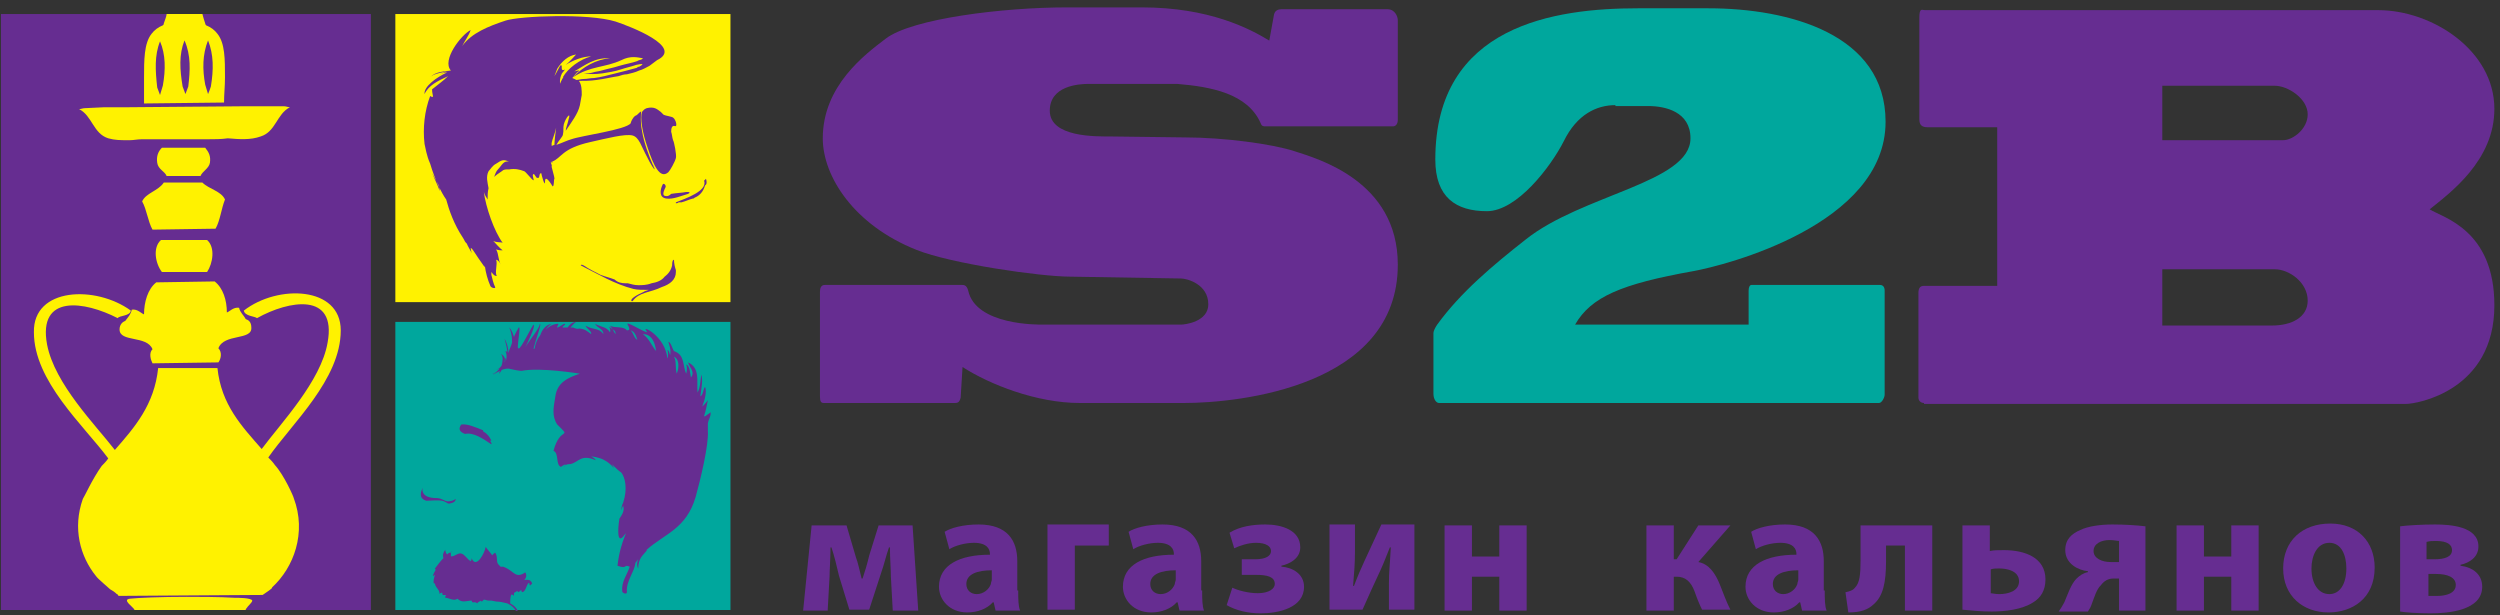 <?xml version="1.0" encoding="UTF-8"?>
<svg width="191px" height="47px" viewBox="0 0 191 47" version="1.1" xmlns="http://www.w3.org/2000/svg" xmlns:xlink="http://www.w3.org/1999/xlink">
<rect x="0" y="0" width="191" height="47" fill="#333333" stroke="none"/>
<g transform="translate(61, 40)" fill="#662D91" fill-rule="nonzero">
    <path d="M1.009,0.14 L3.675,0.14 L4.396,2.59 C4.54,2.94 4.684,3.64 4.828,4.2 L4.901,4.2 C5.045,3.78 5.261,3.08 5.405,2.45 L6.126,0.14 L8.72,0.14 L9.153,6.65 L7.207,6.65 L7.063,4.06 C7.063,3.5 6.991,2.59 6.991,1.82 L6.918,1.82 C6.63,2.66 6.63,2.87 6.27,3.92 L5.405,6.58 L3.892,6.58 L3.099,3.99 C2.955,3.36 2.739,2.45 2.522,1.82 L2.45,1.82 C2.45,2.66 2.378,3.57 2.378,4.06 L2.234,6.65 L0.36,6.65 L1.009,0.14 Z"></path>
    <path d="M16.792,5.11 C16.792,5.74 16.792,6.3 16.936,6.65 L15.062,6.65 L14.918,6.02 L14.846,6.02 C14.413,6.51 13.693,6.79 12.9,6.79 C11.531,6.79 10.738,5.81 10.738,4.83 C10.738,3.15 12.323,2.38 14.63,2.38 L14.63,2.31 C14.63,1.96 14.413,1.47 13.404,1.47 C12.756,1.47 11.963,1.68 11.531,1.96 L11.17,0.63 C11.603,0.35 12.54,0.07 13.765,0.07 C15.999,0.07 16.72,1.33 16.72,2.87 L16.72,5.11 L16.792,5.11 Z M14.774,3.57 C13.693,3.57 12.828,3.85 12.828,4.62 C12.828,5.11 13.188,5.39 13.621,5.39 C14.125,5.39 14.558,5.04 14.702,4.62 C14.702,4.48 14.774,4.41 14.774,4.27 L14.774,3.57 L14.774,3.57 Z" ></path>
    <polygon points="23.71 0.14 23.71 1.68 21.116 1.68 21.116 6.58 19.026 6.58 19.026 0.07 23.71 0.07"></polygon>
    <path d="M30.845,5.11 C30.845,5.74 30.845,6.3 30.989,6.65 L29.115,6.65 L28.971,6.02 L28.899,6.02 C28.466,6.51 27.746,6.79 26.953,6.79 C25.584,6.79 24.791,5.81 24.791,4.83 C24.791,3.15 26.377,2.38 28.683,2.38 L28.683,2.31 C28.683,1.96 28.466,1.47 27.458,1.47 C26.809,1.47 26.016,1.68 25.584,1.96 L25.223,0.63 C25.656,0.35 26.593,0.07 27.818,0.07 C30.052,0.07 30.773,1.33 30.773,2.87 L30.773,5.11 L30.845,5.11 Z M28.827,3.57 C27.746,3.57 26.881,3.85 26.881,4.62 C26.881,5.11 27.241,5.39 27.674,5.39 C28.178,5.39 28.611,5.04 28.755,4.62 C28.755,4.48 28.827,4.41 28.827,4.27 L28.827,3.57 Z" ></path>
    <path d="M33.872,2.73 L34.88,2.73 C35.745,2.73 36.106,2.45 36.106,2.1 C36.106,1.75 35.745,1.47 34.953,1.47 C34.376,1.47 33.727,1.68 33.295,1.89 L32.935,0.7 C33.727,0.21 34.736,0.07 35.673,0.07 C36.898,0.07 38.34,0.49 38.34,1.82 C38.34,2.66 37.547,3.08 36.898,3.22 L36.898,3.29 C37.763,3.36 38.628,3.85 38.628,4.83 C38.628,6.44 36.682,6.86 35.313,6.86 C34.376,6.86 33.439,6.65 32.718,6.23 L33.151,4.9 C33.583,5.11 34.376,5.32 35.097,5.32 C35.961,5.32 36.394,4.97 36.394,4.62 C36.394,4.06 35.817,3.92 34.953,3.92 L33.872,3.92 L33.872,2.73 Z" ></path>
    <path d="M42.52,0.14 L42.52,2.1 C42.52,3.15 42.447,3.85 42.375,4.76 L42.447,4.76 C42.736,3.99 42.952,3.5 43.24,2.87 L44.537,0.07 L47.06,0.07 L47.06,6.58 L45.114,6.58 L45.114,4.62 C45.114,3.64 45.186,3.22 45.258,1.82 L45.186,1.82 C44.898,2.52 44.754,2.94 44.465,3.57 C44.033,4.48 43.528,5.6 43.096,6.58 L40.574,6.58 L40.574,0.07 L42.52,0.07 L42.52,0.14 Z" ></path>
    <polygon points="51.456 0.14 51.456 2.52 53.546 2.52 53.546 0.14 55.636 0.14 55.636 6.65 53.546 6.65 53.546 4.06 51.456 4.06 51.456 6.65 49.366 6.65 49.366 0.14"></polygon>
    <path d="M66.878,0.14 L66.878,2.73 L67.094,2.73 L68.752,0.14 L71.202,0.14 L68.752,2.94 C69.545,3.08 70.049,3.78 70.409,4.69 C70.626,5.25 70.914,6.02 71.202,6.58 L69.04,6.58 C68.896,6.3 68.68,5.81 68.464,5.18 C68.175,4.41 67.743,4.06 67.094,4.06 L66.878,4.06 L66.878,6.65 L64.788,6.65 L64.788,0.14 L66.878,0.14 L66.878,0.14 Z"></path>
    <path d="M78.409,5.11 C78.409,5.74 78.409,6.3 78.553,6.65 L76.679,6.65 L76.535,6.02 L76.463,6.02 C76.031,6.51 75.31,6.79 74.517,6.79 C73.148,6.79 72.355,5.81 72.355,4.83 C72.355,3.15 73.941,2.38 76.247,2.38 L76.247,2.31 C76.247,1.96 76.031,1.47 75.022,1.47 C74.373,1.47 73.58,1.68 73.148,1.96 L72.788,0.63 C73.22,0.35 74.157,0.07 75.382,0.07 C77.616,0.07 78.337,1.33 78.337,2.87 L78.337,5.11 L78.409,5.11 Z M76.391,3.57 C75.31,3.57 74.445,3.85 74.445,4.62 C74.445,5.11 74.806,5.39 75.238,5.39 C75.742,5.39 76.175,5.04 76.319,4.62 C76.319,4.48 76.391,4.41 76.391,4.27 L76.391,3.57 Z"></path>
    <path d="M86.625,0.14 L86.625,6.65 L84.535,6.65 L84.535,1.68 L83.093,1.68 L83.093,2.87 C83.093,4.48 82.877,5.53 82.156,6.16 C81.724,6.58 81.147,6.79 80.211,6.79 L79.994,5.25 C80.283,5.18 80.571,5.11 80.715,4.9 C81.075,4.55 81.147,3.92 81.147,2.8 L81.147,0.14 L86.625,0.14 L86.625,0.14 Z"></path>
    <path d="M91.021,0.14 L91.021,2.1 C91.309,2.03 91.669,2.03 92.102,2.03 C93.687,2.03 95.273,2.59 95.273,4.27 C95.273,5.11 94.912,5.67 94.336,6.02 C93.471,6.58 92.174,6.72 91.165,6.72 C90.372,6.72 89.651,6.65 88.931,6.58 L88.931,0.14 L91.021,0.14 Z M91.021,5.32 C91.237,5.32 91.381,5.39 91.741,5.39 C92.39,5.39 93.255,5.18 93.255,4.41 C93.255,3.64 92.39,3.43 91.741,3.43 C91.453,3.43 91.309,3.43 91.093,3.5 L91.093,5.32 L91.021,5.32 Z"></path>
    <path d="M102.984,6.65 L100.894,6.65 L100.894,4.2 L100.461,4.2 C100.029,4.2 99.741,4.41 99.525,4.69 C99.164,5.04 99.02,5.6 98.804,6.16 C98.732,6.37 98.66,6.51 98.516,6.72 L96.282,6.72 C96.426,6.51 96.57,6.3 96.714,6.02 C96.93,5.53 97.218,4.62 97.651,4.2 C97.867,3.99 98.155,3.78 98.516,3.71 L98.516,3.64 C97.795,3.57 96.786,3.08 96.786,2.03 C96.786,1.19 97.291,0.77 97.939,0.49 C98.516,0.21 99.453,0.07 100.389,0.07 C101.398,0.07 102.335,0.14 102.912,0.21 L102.912,6.65 L102.984,6.65 Z M100.894,1.33 C100.75,1.33 100.534,1.26 100.173,1.26 C99.525,1.26 98.948,1.54 98.948,2.1 C98.948,2.66 99.597,2.94 100.245,2.94 C100.606,2.94 100.75,2.94 100.894,2.94 L100.894,1.33 L100.894,1.33 Z"></path>
    <polygon points="107.38 0.14 107.38 2.52 109.47 2.52 109.47 0.14 111.56 0.14 111.56 6.65 109.47 6.65 109.47 4.06 107.38 4.06 107.38 6.65 105.29 6.65 105.29 0.14"></polygon>
    <path d="M120.424,3.36 C120.424,5.74 118.694,6.79 116.893,6.79 C114.947,6.79 113.434,5.53 113.434,3.43 C113.434,1.33 114.875,0 117.037,0 C119.127,0 120.424,1.4 120.424,3.36 Z M115.596,3.43 C115.596,4.55 116.1,5.39 116.965,5.39 C117.758,5.39 118.262,4.62 118.262,3.43 C118.262,2.45 117.902,1.47 116.965,1.47 C116.028,1.47 115.596,2.45 115.596,3.43 Z"></path>
    <path d="M122.37,0.21 C122.874,0.14 124.027,0.07 125.036,0.07 C126.189,0.07 128.351,0.21 128.351,1.75 C128.351,2.59 127.631,3.01 126.982,3.15 L126.982,3.22 C127.991,3.36 128.64,3.92 128.64,4.83 C128.64,6.65 126.045,6.86 124.676,6.86 C123.739,6.86 122.73,6.79 122.37,6.72 L122.37,0.21 L122.37,0.21 Z M124.46,5.53 C124.676,5.53 124.82,5.53 125.18,5.53 C125.901,5.53 126.622,5.32 126.622,4.69 C126.622,4.13 126.045,3.85 125.108,3.85 L124.532,3.85 L124.532,5.53 L124.46,5.53 Z M124.46,2.73 L124.964,2.73 C125.829,2.73 126.334,2.52 126.334,2.03 C126.334,1.61 125.973,1.33 125.108,1.33 C124.82,1.33 124.676,1.33 124.388,1.4 L124.388,2.73 L124.46,2.73 Z"></path>
</g>
<g transform="translate(62, 0)" fill-rule="nonzero">
    <path d="M35.332,1.127 C35.403,0.775 35.69,0.705 35.905,0.705 L44.003,0.705 C44.577,0.705 44.792,1.268 44.792,1.55 L44.792,9.159 C44.792,9.441 44.648,9.652 44.433,9.652 L34.687,9.652 C34.543,9.652 34.4,9.652 34.328,9.441 C33.325,7.116 30.458,6.623 27.95,6.411 L21.142,6.411 C20.425,6.411 18.203,6.552 18.203,8.455 C18.203,10.498 21.715,10.427 22.933,10.427 L28.523,10.498 C31.462,10.498 35.188,10.991 36.908,11.555 C38.628,12.118 44.792,13.809 44.792,20.22 C44.792,29.52 32.68,30.789 28.452,30.789 L20.497,30.789 C17.2,30.789 13.617,29.38 11.538,28.041 L11.395,30.366 C11.323,30.718 11.18,30.789 10.965,30.789 L0.932,30.789 C0.717,30.789 0.645,30.648 0.645,30.295 L0.645,22.264 C0.645,22.052 0.717,21.77 1.003,21.77 L11.538,21.77 C11.753,21.77 11.897,21.911 11.968,22.193 C12.542,24.87 17.343,24.8 17.63,24.8 L28.237,24.8 C28.523,24.8 30.315,24.589 30.315,23.25 C30.315,21.7 28.667,21.277 28.237,21.277 L19.78,21.136 C17.487,21.136 10.678,20.15 8.027,19.093 C3.225,17.191 0.86,13.457 0.86,10.568 C0.86,6.552 4.085,4.157 5.662,2.959 C7.668,1.409 14.692,0.564 19.493,0.564 L25.227,0.564 C30.387,0.564 33.468,2.184 34.973,3.1 L35.332,1.127 Z" fill="#662D91"></path>
    <path d="M61.418,8.032 C59.985,8.032 58.48,8.736 57.477,10.78 C56.473,12.752 53.893,16.134 51.6,16.134 C49.235,16.134 47.658,15.077 47.658,12.189 C47.658,1.902 56.832,0.634 63.138,0.634 L68.513,0.634 C74.677,0.634 82.058,2.607 82.058,9.3 C82.058,17.191 69.732,20.291 67.367,20.714 C61.848,21.7 59.555,22.686 58.337,24.8 L71.595,24.8 L71.595,22.193 C71.595,21.982 71.667,21.77 71.81,21.77 L81.628,21.77 C81.843,21.77 81.987,21.911 81.987,22.193 L81.987,30.155 C81.987,30.366 81.772,30.789 81.557,30.789 L47.945,30.789 C47.73,30.789 47.515,30.507 47.515,30.084 L47.515,25.434 C47.515,25.293 47.658,25.011 47.802,24.8 C49.593,22.334 52.03,20.291 54.538,18.318 C58.838,14.866 67.152,13.95 67.152,10.568 C67.152,8.525 65.217,8.102 63.927,8.102 L61.418,8.102 L61.418,8.032 Z"  fill="#00A79D"></path>
    <path d="M84.997,30.789 C84.782,30.789 84.567,30.648 84.567,30.366 L84.567,22.405 C84.567,21.982 84.71,21.841 84.997,21.841 L90.587,21.841 L90.587,9.723 L85.283,9.723 C84.782,9.723 84.638,9.511 84.638,9.089 L84.638,1.339 C84.638,0.564 84.853,0.775 85.068,0.775 L119.683,0.775 C123.84,0.775 128.57,3.875 128.57,8.314 C128.57,12.259 125.202,14.725 123.625,15.993 C124.628,16.627 128.57,17.543 128.57,23.32 C128.57,29.873 122.622,30.859 121.833,30.859 L84.997,30.859 L84.997,30.789 Z M103.2,10.709 L112.445,10.709 C113.162,10.709 114.308,9.864 114.308,8.736 C114.308,7.539 112.803,6.552 111.8,6.552 L103.2,6.552 L103.2,10.709 Z M103.2,24.87 L111.585,24.87 C113.09,24.87 114.308,24.236 114.308,22.968 C114.308,21.559 112.875,20.573 111.8,20.573 L103.2,20.573 L103.2,24.87 Z" fill="#662D91"></path>
</g>
<g transform="translate(0, 1)">
    <rect fill="#662D91" fill-rule="nonzero" x="0.072" y="0.072" width="28.263" height="45.533"></rect>
    <g transform="translate(2.158, 0)" fill="#FFF200">
        <path d="M15.75,44.67 C14.671,44.598 12.873,44.598 12.082,44.598 C10.14,44.598 8.414,44.67 7.767,44.741 C7.12,44.813 8.055,45.389 8.127,45.605 L16.613,45.605 C16.613,45.533 16.613,45.533 16.685,45.461 C16.757,45.317 17.116,45.029 17.116,44.885 C17.044,44.67 16.037,44.67 15.75,44.67 Z"></path>
        <path d="M20.281,37.045 C20.281,36.973 19.561,35.318 18.842,34.527 C18.698,34.311 18.483,34.096 18.339,33.952 C20.137,31.362 23.876,27.981 23.876,24.241 C23.876,20.86 19.058,20.716 16.469,22.73 C16.541,23.162 17.332,23.162 17.476,23.306 C19.921,21.939 23.589,21.292 22.87,25.176 C22.366,28.125 19.274,31.362 17.835,33.304 C16.325,31.578 14.743,29.924 14.455,27.118 L9.925,27.118 C9.637,29.924 8.127,31.65 6.616,33.376 C5.178,31.506 2.014,28.341 1.438,25.32 C0.719,21.436 4.315,22.011 6.832,23.306 C6.976,23.09 7.767,23.162 7.839,22.73 C5.178,20.788 0.36,20.932 0.432,24.385 C0.432,28.125 4.243,31.506 6.113,34.024 C5.969,34.239 5.753,34.455 5.61,34.599 C4.89,35.606 4.243,37.045 4.171,37.117 L4.171,37.117 C3.38,39.347 3.955,41.505 5.178,43.015 C5.322,43.231 6.113,43.878 6.257,44.022 C6.401,44.094 6.616,44.238 6.76,44.382 C6.76,44.382 6.76,44.382 6.76,44.382 C6.832,44.382 6.832,44.454 6.904,44.526 L17.907,44.454 C18.195,44.238 18.698,43.95 18.626,43.878 C20.281,42.368 21.287,39.706 20.281,37.045 C20.281,37.045 20.281,37.045 20.281,37.045 Z"></path>
        <path d="M8.846,6.905 L14.959,6.834 C14.959,6.186 15.031,5.611 15.031,4.891 C15.031,3.525 15.031,2.302 14.455,1.582 C14.24,1.295 13.952,1.079 13.592,0.935 C13.592,0.935 13.52,0.863 13.52,0.791 C13.448,0.575 13.377,0.36 13.305,0.072 L13.305,0.072 L13.305,0.072 L10.572,0.072 L10.572,0.072 C10.572,0.216 10.428,0.575 10.356,0.791 C10.356,0.863 10.356,0.863 10.284,0.935 C9.925,1.079 9.637,1.295 9.421,1.582 C8.846,2.302 8.846,3.597 8.846,4.963 C8.846,5.611 8.846,6.258 8.846,6.905 Z M13.736,2.086 C14.168,3.165 14.168,4.316 13.952,5.611 C13.88,5.826 13.808,6.042 13.736,6.186 C13.664,5.97 13.592,5.683 13.52,5.467 C13.305,4.316 13.305,3.165 13.736,2.086 Z M12.226,5.611 C12.154,5.826 12.082,5.97 12.01,6.186 C11.938,5.97 11.866,5.826 11.794,5.611 C11.579,4.316 11.507,3.165 11.938,2.086 C12.442,3.237 12.37,4.388 12.226,5.611 Z M10.068,2.158 C10.5,3.165 10.5,4.316 10.284,5.539 C10.212,5.755 10.14,6.042 10.068,6.258 C9.996,6.042 9.925,5.898 9.853,5.683 C9.709,4.388 9.637,3.237 10.068,2.158 Z"></path>
        <path d="M17.044,24.025 C17.044,23.594 16.829,23.45 16.613,23.378 C16.469,23.09 16.181,22.874 16.109,22.515 C15.678,22.443 15.39,22.802 15.174,22.874 C15.174,21.939 14.887,21.004 14.24,20.501 L9.781,20.572 C9.133,21.076 8.846,22.083 8.846,23.018 C8.63,22.946 8.342,22.587 7.911,22.658 C7.839,23.018 7.623,23.234 7.407,23.522 C7.192,23.594 6.976,23.809 6.976,24.169 C6.976,25.176 9.062,24.601 9.493,25.68 C9.205,25.967 9.349,26.471 9.493,26.759 L14.527,26.687 C14.743,26.399 14.815,25.895 14.527,25.608 C14.959,24.457 17.116,25.032 17.044,24.025 Z"></path>
        <path d="M8.702,14.386 C9.062,15.034 9.133,15.897 9.493,16.544 L14.311,16.472 C14.671,15.825 14.743,14.962 15.031,14.242 C14.743,13.595 13.808,13.451 13.305,12.948 L10.356,12.948 C9.925,13.595 8.99,13.739 8.702,14.386 Z" ></path>
        <path d="M10.572,12.444 L13.161,12.444 C13.305,12.085 13.808,11.869 13.88,11.437 C13.952,10.934 13.808,10.646 13.52,10.286 L10.212,10.286 C9.925,10.574 9.781,10.934 9.853,11.437 C9.925,11.941 10.428,12.085 10.572,12.444 Z"></path>
        <path d="M6.113,9.567 C6.616,9.711 7.048,9.711 7.623,9.711 L7.623,9.711 L7.767,9.711 C8.055,9.711 8.342,9.639 8.702,9.639 C9.205,9.639 9.709,9.639 10.212,9.639 C10.212,9.639 10.284,9.639 10.284,9.639 L13.664,9.639 C13.664,9.639 13.736,9.639 13.736,9.639 C14.24,9.639 14.743,9.639 15.246,9.567 C16.109,9.639 16.972,9.711 17.763,9.423 C18.914,9.063 18.986,7.697 19.993,7.193 C19.849,7.193 19.705,7.121 19.561,7.121 C19.561,7.121 17.692,7.121 17.692,7.121 L16.685,7.121 C16.541,7.121 16.469,7.121 16.325,7.121 C16.253,7.121 16.253,7.121 16.181,7.121 L7.695,7.193 C7.623,7.193 7.623,7.193 7.551,7.193 C7.407,7.193 7.336,7.193 7.192,7.193 L5.825,7.193 C5.825,7.193 4.315,7.265 4.315,7.265 C4.171,7.265 4.027,7.337 3.884,7.337 C4.89,7.841 4.962,9.207 6.113,9.567 Z"></path>
        <path d="M10.716,17.336 C10.716,17.336 10.14,17.336 10.14,17.336 C9.493,17.911 9.709,19.134 10.212,19.781 L13.664,19.781 C14.096,19.134 14.311,17.911 13.664,17.336 C13.664,17.336 13.089,17.336 13.089,17.336 L10.716,17.336 Z"></path>
    </g>
    <g transform="translate(30.205, 0)">
        <rect fill="#FFF200" fill-rule="nonzero" x="0" y="0.072" width="25.602" height="22.011"></rect>
        <g transform="translate(2.158, 0)" fill="#662D91">
            <path d="M9.781,11.365 C10.572,11.077 10.5,10.358 12.729,9.855 C14.024,9.567 15.39,9.207 15.966,9.351 C16.469,9.495 16.613,10.142 17.116,11.077 C17.188,11.221 17.332,11.509 17.476,11.725 C17.548,11.797 17.62,11.941 17.62,11.941 C17.692,11.869 17.548,11.725 17.548,11.653 C17.548,11.581 17.476,11.581 17.476,11.509 C17.26,11.006 16.829,9.927 16.685,8.991 C16.541,8.344 16.613,7.769 16.613,7.553 C16.613,7.481 16.685,7.481 16.685,7.481 C16.613,7.481 16.613,7.553 16.541,7.553 C16.397,7.697 16.253,7.841 16.181,7.841 C15.966,7.984 15.822,8.344 15.822,8.416 C15.462,8.92 12.082,9.351 11.291,9.639 C11.003,9.711 10.572,9.927 10.14,10.07 C10.284,9.783 10.644,9.423 10.644,9.279 C10.716,8.991 10.644,8.776 10.716,8.488 C10.859,7.984 11.291,7.481 11.075,8.128 C11.003,8.488 10.859,8.776 10.859,8.991 C11.291,8.344 11.794,7.697 11.938,7.049 L12.082,6.258 C12.082,5.898 12.082,5.467 11.866,5.179 C12.298,5.179 12.729,5.179 13.233,5.107 C13.808,5.035 14.383,4.891 14.887,4.819 C15.103,4.747 15.318,4.676 15.534,4.676 L15.534,4.676 C15.534,4.676 15.534,4.676 15.534,4.676 C15.822,4.604 16.181,4.532 16.469,4.388 C16.757,4.316 16.972,4.172 17.26,4.028 C17.332,3.956 17.476,3.884 17.548,3.812 C17.62,3.74 17.763,3.669 17.835,3.597 C19.921,2.59 15.75,1.007 14.671,0.647 C12.585,-6.38378239e-15 7.336,0.216 6.257,0.575 C4.962,1.007 3.668,1.511 2.949,2.518 C3.164,2.086 3.452,1.726 3.596,1.295 C2.877,1.654 1.366,3.597 2.086,4.388 C2.086,4.388 2.086,4.388 2.086,4.388 C1.582,4.46 0.935,4.46 0.503,4.891 C0.791,4.604 1.51,4.532 2.014,4.388 C2.014,4.388 2.014,4.388 2.014,4.388 C1.726,4.46 1.438,4.532 1.223,4.747 C1.366,4.604 1.582,4.532 1.798,4.532 C1.007,4.891 1.52967916e-14,5.611 0.072,6.186 C0.36,5.539 1.079,5.179 1.87,4.819 C1.51,5.179 1.079,5.467 0.647,5.826 C0.647,6.114 0.719,6.258 0.719,6.402 C0.647,6.402 0.575,6.402 0.503,6.33 C0.072,7.481 -0.072,8.776 0.072,9.998 C0.144,10.286 0.216,10.862 0.503,11.509 C0.503,11.509 0.503,11.509 0.503,11.509 C0.863,12.732 1.366,13.739 1.726,14.242 C1.942,15.034 2.301,16.113 3.021,17.192 C3.164,17.407 3.092,17.407 3.308,17.623 C3.308,17.695 3.668,18.271 3.668,18.343 C3.668,18.271 3.596,18.055 3.596,17.983 C3.668,17.839 3.884,18.343 4.675,19.422 C4.675,19.422 4.675,19.278 4.675,19.278 C4.747,19.853 4.89,20.357 5.106,20.86 C5.178,21.004 5.538,21.076 5.466,20.932 C5.322,20.644 5.25,20.285 5.178,19.997 L5.178,19.781 C5.25,19.853 5.322,19.997 5.466,20.069 C5.466,20.069 5.538,20.069 5.61,20.069 C5.394,19.925 5.681,19.134 5.538,18.846 C5.681,18.846 5.825,19.062 5.897,19.206 C5.681,18.846 5.753,18.414 5.538,18.055 C5.753,18.127 5.897,18.127 6.041,18.127 C5.753,17.911 5.61,17.695 5.322,17.407 C5.61,17.551 5.897,17.479 6.041,17.551 C5.394,16.688 4.747,14.818 4.603,13.667 C4.675,13.883 4.747,14.027 4.89,14.242 C4.89,13.955 4.89,13.667 4.962,13.379 C4.89,12.948 4.747,12.516 4.962,12.085 C5.106,11.941 5.25,11.653 5.538,11.509 C5.969,11.221 6.113,11.149 6.544,11.365 C6.113,11.221 5.969,11.653 5.681,11.941 C5.538,12.085 5.466,12.3 5.394,12.516 C5.538,12.372 5.753,12.228 5.969,12.085 C6.113,11.941 6.257,11.941 6.473,11.941 C6.473,11.941 6.544,11.941 6.544,11.941 C6.976,11.869 7.336,11.941 7.695,12.085 C7.767,12.085 8.342,12.804 8.342,12.732 C8.558,12.948 8.199,12.3 8.414,12.3 C8.486,12.3 8.63,12.66 8.702,12.588 C8.918,12.66 8.774,12.228 8.99,12.228 C8.99,12.3 9.277,13.379 9.277,12.876 C9.277,12.228 9.853,13.235 9.853,13.235 C9.996,13.235 9.925,12.732 9.996,12.66 C9.996,12.444 9.781,11.869 9.709,11.365 C9.781,11.365 9.853,11.365 9.853,11.365 C9.781,11.509 9.781,11.509 9.781,11.365 Z M0.647,12.228 C0.791,12.516 0.935,12.732 1.079,13.02 C1.151,13.163 1.223,13.235 1.223,13.595 C1.151,13.307 0.863,12.732 0.647,12.228 Z M9.996,10.07 C9.925,10.07 9.853,10.142 9.781,10.142 C9.781,10.07 9.781,9.998 9.781,9.927 C9.853,9.567 9.996,9.351 10.14,8.704 C10.14,8.704 10.14,8.704 10.14,8.632 C10.068,9.207 9.996,9.783 9.996,10.07 Z M15.103,3.597 C15.822,3.237 16.325,3.381 16.757,3.453 C16.757,3.453 16.685,3.525 16.685,3.525 C16.541,3.597 16.397,3.597 16.325,3.669 C15.894,3.812 15.462,3.884 14.959,4.028 C14.527,4.172 14.096,4.244 13.592,4.388 C13.377,4.46 13.161,4.46 12.945,4.532 C12.729,4.604 12.514,4.604 12.226,4.604 C12.657,4.676 13.161,4.676 13.664,4.604 C14.096,4.532 14.599,4.46 15.031,4.316 C15.462,4.172 15.822,4.1 16.253,3.956 C16.613,3.884 16.972,3.812 16.469,4.1 C16.397,4.1 16.325,4.1 16.325,4.172 C15.822,4.316 15.246,4.46 14.671,4.604 C14.096,4.747 13.592,4.891 13.017,4.963 C12.729,4.963 12.514,5.035 12.226,5.035 C12.01,5.035 11.866,5.107 11.651,5.107 C11.579,5.035 11.507,5.035 11.363,4.963 C11.435,4.891 11.579,4.676 11.722,4.532 C12.082,4.316 11.794,4.388 11.507,4.46 C12.37,3.956 13.089,3.381 14.24,3.453 C13.233,3.525 12.154,4.1 11.435,4.891 C12.729,4.028 13.88,4.172 15.103,3.597 Z M10.212,4.244 C10.572,3.669 11.075,3.237 11.651,3.165 C11.435,3.381 11.147,3.74 10.859,3.956 C11.435,3.597 12.154,3.309 12.801,3.309 C11.938,3.525 11.003,4.244 10.644,4.891 C10.716,4.891 10.716,4.819 10.716,4.819 C10.5,5.179 10.428,5.395 10.428,5.395 C10.428,5.395 10.356,5.035 10.572,4.604 C10.644,4.532 10.859,4.244 10.788,4.316 C10.356,4.532 10.716,3.812 10.428,4.028 C10.212,4.46 9.996,4.819 9.996,4.819 C9.996,4.819 10.068,4.604 10.212,4.244 Z" ></path>
            <path d="M21.575,12.66 C21.503,12.732 21.503,12.732 21.431,12.804 C21.719,13.595 19.993,14.171 19.274,14.458 C19.274,14.458 19.274,14.458 19.274,14.53 C19.346,14.53 19.418,14.53 19.489,14.458 C19.561,14.458 19.633,14.458 19.705,14.458 C19.993,14.386 20.281,14.242 20.568,14.171 C20.568,14.171 20.568,14.171 20.568,14.171 C20.64,14.171 20.64,14.171 20.712,14.099 C21.072,13.955 21.359,13.667 21.503,13.163 C21.647,13.092 21.647,12.876 21.575,12.66 Z" ></path>
            <path d="M19.13,18.846 C19.058,18.846 18.986,18.918 18.986,19.278 C18.914,19.637 18.698,19.925 18.411,20.141 C18.195,20.429 17.835,20.572 17.404,20.644 C17.044,20.788 16.685,20.788 16.397,20.788 C16.109,20.788 15.894,20.716 15.606,20.644 C15.534,20.644 15.534,20.644 15.462,20.644 C15.103,20.644 14.815,20.572 14.599,20.357 C14.24,20.213 13.88,20.141 13.52,19.997 C13.089,19.781 12.657,19.565 12.226,19.278 C12.082,19.206 12.01,19.206 12.01,19.278 C13.305,19.925 14.599,20.716 16.037,21.076 C16.325,21.148 16.757,21.148 17.188,21.148 C17.044,21.22 16.9,21.22 16.829,21.292 C16.181,21.579 15.75,21.867 15.894,22.011 L15.966,22.011 C16.469,21.292 17.332,21.364 18.195,20.932 C18.842,20.716 19.274,20.357 19.274,19.781 C19.274,19.781 19.274,19.709 19.274,19.637 C19.202,19.422 19.13,19.134 19.13,18.846 Z"></path>
            <path d="M18.411,13.955 C18.195,13.883 18.411,13.451 18.483,13.307 C18.555,13.163 18.339,12.948 18.267,13.092 C18.051,13.523 17.979,14.099 18.555,14.171 C19.058,14.242 19.705,13.955 20.209,13.811 C20.353,13.739 20.353,13.667 20.209,13.667 L20.065,13.667 C19.705,13.739 19.346,13.739 18.914,13.811 C18.77,13.955 18.626,14.027 18.411,13.955 Z"></path>
            <path d="M9.781,11.725 C9.853,11.797 9.709,11.437 9.709,11.365 C9.637,11.365 9.709,11.653 9.781,11.725 Z"></path>
            <path d="M18.123,7.553 C17.835,7.337 17.62,7.121 17.044,7.265 C16.829,7.337 16.757,7.481 16.685,7.553 C16.541,7.984 16.685,9.063 17.116,10.286 C17.548,11.581 18.051,12.732 18.698,12.156 C18.842,12.013 19.202,11.365 19.274,11.077 C19.346,10.862 19.13,9.783 19.058,9.711 C18.986,9.495 18.986,9.279 18.914,9.063 C18.914,8.776 18.986,8.56 19.202,8.632 C19.418,8.704 19.274,8.128 19.058,7.984 C18.986,7.912 18.483,7.841 18.339,7.769 C18.267,7.697 18.195,7.625 18.123,7.553 Z" ></path>
        </g>
        <g transform="translate(0, 23.018)" fill-rule="nonzero">
            <rect fill="#00A79D" x="0" y="0.575" width="25.602" height="22.011"></rect>
            <g transform="translate(1.438, 0)" fill="#662D91">
                <path d="M2.877,18.127 C2.805,18.127 2.805,18.127 2.805,18.199 L2.877,18.127 Z"></path>
                <path d="M8.414,20.285 C8.558,20.141 8.63,19.925 8.486,19.709 C7.767,20.213 7.623,19.637 6.976,19.35 C6.544,19.134 6.76,19.493 6.401,19.062 C6.257,18.846 6.401,18.486 6.185,18.199 C6.113,18.271 5.969,18.343 5.969,18.414 C5.825,18.199 5.61,17.983 5.466,17.767 C5.394,18.199 4.747,19.493 4.387,18.63 C4.387,18.702 4.387,18.774 4.315,18.846 C4.099,18.774 3.884,18.343 3.596,18.271 C3.38,18.199 3.092,18.486 2.877,18.486 C2.877,18.486 2.805,18.486 2.805,18.486 C2.805,18.486 2.805,18.486 2.805,18.414 C2.805,18.343 2.805,18.343 2.805,18.271 C2.805,18.271 2.805,18.199 2.805,18.199 C2.661,18.199 2.589,18.271 2.517,18.343 C2.445,18.271 2.373,18.127 2.373,17.983 C2.373,17.983 2.373,17.983 2.373,17.983 C2.229,18.199 2.158,18.343 2.229,18.63 C2.014,18.846 1.798,19.134 1.582,19.422 C1.582,19.565 1.726,19.422 1.654,19.493 C1.582,19.637 1.438,19.853 1.438,19.997 C1.51,19.997 1.582,19.853 1.582,19.925 C1.51,20.141 1.438,20.429 1.51,20.572 C1.51,20.572 1.582,20.501 1.582,20.572 C1.654,20.932 1.942,21.004 1.942,21.364 C2.014,21.292 2.086,21.22 2.158,21.292 C2.086,21.508 2.373,21.436 2.445,21.436 C2.373,21.508 2.373,21.579 2.373,21.651 C2.661,21.651 3.021,21.939 3.308,21.723 C3.668,22.083 4.027,21.867 4.387,21.867 C4.459,22.155 4.603,21.867 4.818,22.083 C4.89,21.939 5.034,21.939 5.106,21.867 C5.106,21.867 5.106,21.939 5.178,21.939 C5.25,21.867 5.25,21.867 5.322,21.795 C5.466,21.795 5.538,21.867 5.681,21.867 C5.753,21.867 5.897,21.867 5.897,21.867 C5.969,21.867 6.185,21.939 6.257,21.939 C6.544,21.939 6.832,22.011 7.12,22.083 C7.407,22.227 7.623,22.371 7.767,22.658 L7.911,22.658 C7.839,22.443 7.623,22.227 7.336,22.083 C7.336,21.867 7.336,21.651 7.407,21.436 C7.479,21.364 7.551,21.436 7.623,21.508 C7.623,21.436 7.623,21.364 7.623,21.292 C7.695,21.22 7.767,21.22 7.839,21.148 C7.839,21.148 7.839,21.148 7.911,21.148 C7.911,21.148 7.911,21.22 7.983,21.22 C8.055,21.148 8.127,21.076 8.199,21.076 C8.199,21.148 8.199,21.22 8.27,21.22 C8.558,21.148 8.558,20.644 8.774,20.501 C8.846,20.572 8.774,20.644 8.846,20.716 C8.918,20.644 9.062,20.572 8.99,20.501 C8.846,20.213 8.63,20.285 8.414,20.285 Z"></path>
                <path d="M22.15,7.769 C22.294,7.337 22.366,6.905 22.438,6.546 C22.294,6.762 22.15,6.905 22.007,7.049 C22.222,6.474 22.366,5.898 22.222,5.539 C22.079,5.683 22.079,6.186 21.863,6.258 C21.935,5.683 22.079,5.035 21.935,4.604 C21.863,5.035 21.863,5.611 21.647,5.97 C21.575,5.107 21.863,4.1 20.928,3.669 C21,4.028 21.503,4.388 21.144,4.819 C21.072,4.46 21.072,3.956 20.784,3.812 C20.856,4.028 20.856,4.244 20.784,4.532 C20.496,3.956 20.712,3.093 19.849,2.805 C19.705,2.59 19.633,2.158 19.418,2.086 C19.489,2.374 19.633,2.661 19.561,3.093 C19.489,3.021 19.489,2.733 19.346,2.733 C19.418,2.877 19.418,3.237 19.346,3.381 C19.202,1.654 17.26,0.719 17.763,1.295 C17.979,1.582 16.541,0.719 16.397,0.719 C16.037,0.575 16.757,1.223 16.253,1.223 C15.966,0.863 15.318,1.079 14.959,0.863 C15.031,0.935 15.103,1.079 15.174,1.151 C15.318,1.223 15.39,1.295 15.39,1.511 C15.318,1.439 15.246,1.295 15.174,1.151 C15.103,1.079 14.959,1.007 14.887,0.935 C14.959,1.079 15.031,1.223 14.959,1.367 C14.671,0.935 14.383,1.007 13.808,0.719 C14.024,1.079 14.455,1.079 14.455,1.511 C14.096,1.007 13.736,1.223 13.089,0.863 C13.161,1.079 13.592,1.295 13.52,1.511 C13.233,1.295 13.017,1.079 12.514,1.079 C12.585,1.151 12.801,1.151 12.729,1.151 C12.585,1.079 12.442,1.151 12.154,1.007 C12.154,1.007 12.082,1.007 11.938,1.007 C12.082,0.863 12.154,0.719 12.37,0.575 C12.082,0.575 11.866,0.791 11.722,1.007 C11.579,1.007 11.363,1.007 11.363,1.007 C11.219,0.935 11.651,0.791 11.507,0.719 C11.363,0.719 11.075,1.007 10.931,1.007 C10.859,1.007 11.075,0.719 11.003,0.719 C10.716,0.719 10.356,0.863 10.068,1.151 C10.14,1.007 10.284,0.863 10.5,0.719 C10.068,0.791 9.781,1.151 9.637,1.582 C9.421,1.87 9.277,2.158 9.205,2.59 C8.846,3.093 9.925,0.36 9.565,0.791 C9.709,0.863 8.63,2.23 8.486,2.518 C8.486,2.518 8.486,2.59 8.486,2.59 C8.486,2.59 8.486,2.59 8.486,2.518 C8.63,2.23 9.277,0.935 9.133,0.791 C9.062,0.719 8.127,2.733 7.983,2.59 C7.767,2.805 8.199,0.791 7.983,1.007 C7.911,1.151 7.767,1.367 7.623,1.726 C7.551,1.511 7.479,1.223 7.264,1.007 C7.479,1.511 7.479,1.87 7.479,2.158 C7.407,2.446 7.264,2.661 7.192,2.949 C7.192,2.59 7.12,2.23 6.904,1.87 C7.048,2.374 7.12,2.733 7.12,2.949 C7.12,2.877 7.048,2.805 6.976,2.805 C7.12,3.165 7.048,3.381 6.976,3.74 C6.976,3.74 6.976,3.74 6.976,3.74 C7.048,3.597 7.048,3.381 6.904,3.309 C6.976,3.381 6.976,3.597 6.904,3.669 C6.976,3.381 6.904,3.165 6.616,3.021 C6.832,3.237 6.76,3.597 6.688,3.884 C6.688,3.884 6.688,3.884 6.688,3.884 C6.616,4.028 6.544,4.1 6.257,4.244 C6.401,4.172 6.473,4.172 6.544,4.1 C6.401,4.316 6.257,4.46 5.969,4.532 C6.113,4.532 6.185,4.46 6.329,4.388 C6.257,4.46 6.113,4.532 6.041,4.604 C5.969,4.676 6.257,4.46 6.544,4.316 C6.544,4.388 6.473,4.46 6.473,4.532 C6.544,4.46 6.616,4.388 6.688,4.244 C6.904,4.172 7.12,4.1 7.336,4.172 L7.336,4.172 C7.623,4.244 8.055,4.316 8.199,4.316 C9.637,4.028 12.657,4.532 12.657,4.532 C11.794,4.819 10.931,5.179 10.788,6.258 C10.644,7.121 10.5,7.769 10.931,8.416 C12.082,9.567 11.147,8.488 10.644,10.43 C11.075,10.574 10.788,11.509 11.219,11.653 C11.291,11.581 11.435,11.509 11.579,11.437 C11.507,11.509 11.507,11.581 11.435,11.653 C11.435,11.581 11.579,11.437 11.938,11.437 C12.585,11.293 12.729,10.646 13.88,11.149 C13.808,11.006 13.664,10.934 13.52,10.862 C13.736,10.862 14.024,10.934 14.24,11.006 C14.455,11.077 14.887,11.293 15.246,11.725 C15.246,11.653 15.174,11.581 15.103,11.437 C15.174,11.509 15.246,11.581 15.318,11.653 C15.462,11.797 15.606,11.941 15.822,12.085 C16.109,12.444 16.325,13.307 15.966,14.386 C15.966,14.386 15.966,14.386 15.966,14.386 C15.894,14.53 15.822,14.746 15.822,14.962 C15.822,15.034 15.822,14.89 15.966,14.602 C16.037,14.89 16.037,15.106 15.678,15.609 C15.534,16.544 15.534,17.479 15.966,16.976 C16.541,16.257 15.75,17.192 15.534,19.206 C16.325,19.493 15.966,19.062 16.469,19.278 C16.253,19.925 15.822,20.429 15.894,21.148 C15.894,21.292 16.253,21.436 16.253,21.22 C16.181,20.357 16.829,19.709 16.9,18.99 C16.972,18.918 17.044,18.774 17.116,18.702 C17.044,18.918 16.972,19.134 17.116,19.422 C17.116,18.63 17.476,18.414 17.763,18.055 C17.763,18.055 17.763,17.983 17.763,17.983 C19.13,16.76 20.784,16.4 21.503,13.955 C21.863,12.66 22.51,9.998 22.438,8.92 C22.438,8.632 22.438,8.56 22.438,8.344 C22.51,7.912 22.654,7.912 22.654,7.481 C22.222,7.769 22.222,7.841 22.15,7.769 Z M17.044,1.942 C16.829,1.87 16.757,1.439 16.541,1.223 C16.829,1.295 16.972,1.654 17.044,1.942 Z M17.476,1.511 C18.195,1.511 18.411,2.23 18.483,2.805 C18.123,2.374 17.979,1.87 17.476,1.511 Z M20.065,4.532 C19.921,4.1 20.065,3.597 19.849,3.237 C20.209,3.381 20.281,3.956 20.065,4.532 Z"></path>
                <path d="M3.884,9.135 C4.531,8.991 5.25,9.495 5.897,9.927 C5.969,9.783 5.681,9.639 5.897,9.639 C5.753,9.351 5.61,9.135 5.25,8.92 C5.25,8.848 5.322,8.92 5.25,8.848 C4.675,8.632 4.099,8.344 3.596,8.416 C3.452,8.632 3.308,8.92 3.884,9.135 Z"></path>
                <path d="M2.158,14.242 C2.445,14.314 2.517,14.458 2.661,14.458 C3.236,14.386 3.164,14.099 3.164,14.099 C3.164,14.099 3.092,14.171 2.877,14.242 C2.517,14.314 2.517,14.314 2.229,14.171 C2.014,14.099 2.014,14.027 1.51,14.027 C0.432,13.955 0.647,13.235 0.647,13.235 C0.288,14.027 0.719,14.171 0.935,14.242 C1.151,14.242 1.798,14.171 2.158,14.242 Z"></path>
            </g>
        </g>
    </g>
</g>

</svg>